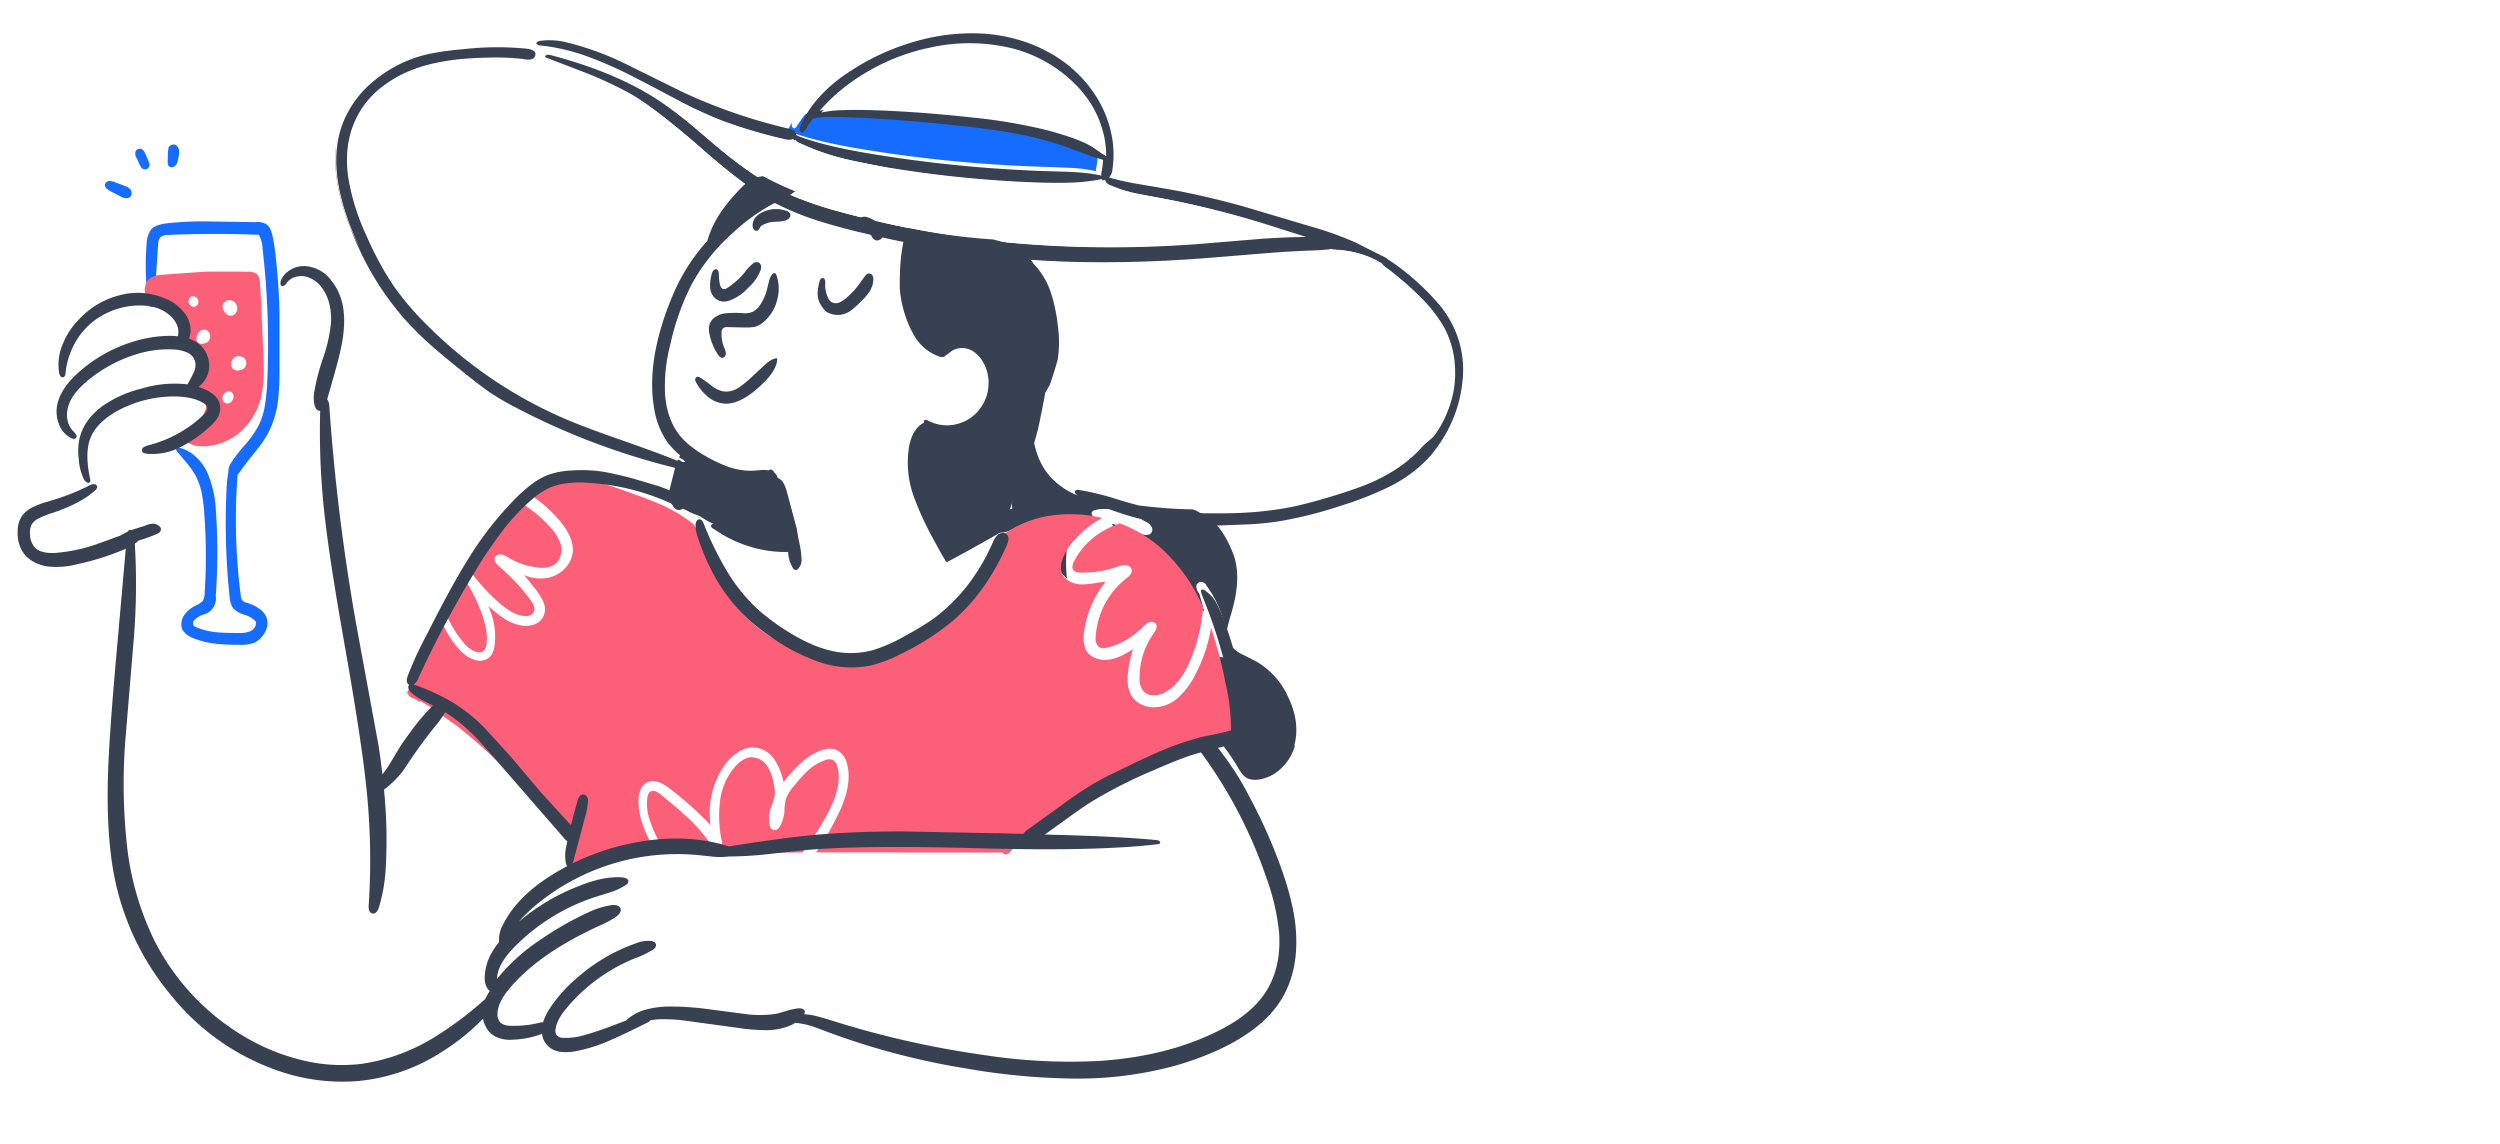 <svg xmlns="http://www.w3.org/2000/svg" xmlns:v="https://vecta.io/nano" width="284" height="130" fill="none" fill-rule="evenodd"><path fill="#fff" d="M0 0h284v130H0z"></path><g fill-rule="nonzero"><g fill="#fff"><path d="M110.757 22.03c-2.464-2.062-5.388-3.513-8.529-4.232-3.612-.811-8.146-.601-13.601.629-2.472.572-4.368 1.258-5.687 2.059-1.004.622-1.927 1.365-2.747 2.212-.587.597-1.368 1.481-2.344 2.65-1.097 1.302-2.111 2.671-3.036 4.099a15.44 15.44 0 0 0-1.998 4.613 22.26 22.26 0 0 0-.422 5.3c.027 1.449.069 2.573.134 3.374.072 1.118.24 2.227.5 3.317.614 2.466 1.684 4.404 3.208 5.815.242.218.607.534 1.096.953.358.306.658.674.883 1.086.215.422.345.882.384 1.354.027.278.031.762 0 1.41l-.211 5.624c-.038 1.271-.051 2.18-.038 2.726.025.911.141 1.818.346 2.707.442 1.754 1.261 3.393 2.401 4.804 1.397 1.778 3.125 3.273 5.09 4.404 1.958 1.142 4.105 1.93 6.34 2.326 2.229.382 4.505.408 6.743.076 2.249-.319 4.437-.969 6.493-1.925 2.546-1.192 4.467-2.635 5.763-4.328a15.49 15.49 0 0 0 1.749-2.917l1.402-3.108 1.594-3.26c.528-1.086.996-2.2 1.403-3.336a39.06 39.06 0 0 0 1.229-5.11c.564-2.936.935-5.351 1.114-7.244.311-3.196.215-6.418-.288-9.59-.489-3.16-1.495-6.218-2.978-9.056-1.472-2.854-3.51-5.384-5.994-7.435z"></path><path d="M136.508 65.509c-.878-1.074-1.93-1.994-3.112-2.72l-3.599-2.234-1.634-1.107a5.55 5.55 0 0 0-1.79-.719c-.964-.125-1.944-.053-2.879.214l-3.599.855c-1.552.402-3.078.895-4.572 1.477a19.22 19.22 0 0 0-4.163 2.293l-1.05.835-8.598 2.021a56.8 56.8 0 0 1-10.272 1.185 19.93 19.93 0 0 1-5.836-.66c-1.145-.333-2.248-.796-3.288-1.38a21.21 21.21 0 0 0-3.288-2.662 15.17 15.17 0 0 0-1.984-.991l-1.576-1.108c-1.286-.863-2.696-1.525-4.183-1.962-.585-.162-1.184-.266-1.789-.311l-.117-.078-1.906-1.147c-1.585-.826-3.011-1.124-4.28-.894-1.336.243-2.736 1.183-4.202 2.817a43.54 43.54 0 0 0-3.774 4.897l-3.307 5.246a21.51 21.51 0 0 0-1.906 3.711 9.98 9.98 0 0 0-.525 3.459c.023 1.173.26 2.332.7 3.42.205.395.337.823.389 1.263a2.94 2.94 0 0 1-.564 1.419l-2.257 3.498c-.787 1.131-1.679 2.185-2.665 3.148l-1.303 1.147c-.258-3.38-.758-6.737-1.498-10.046l-2.529-12.416a222.8 222.8 0 0 1-.525-4.178l-.545-4.178-.778-4.372c-.324-1.762-.538-3.226-.642-4.391-.264-3.165.013-6.352.817-9.425l.584-2.196a13.31 13.31 0 0 0 .408-2.234c.081-.762.022-1.532-.175-2.274a4.46 4.46 0 0 0-1.07-1.982 3.93 3.93 0 0 0-1.373-.903c-.516-.201-1.069-.291-1.623-.263-1.135-.002-2.227.429-3.054 1.205-.235-1.009-.385-2.036-.447-3.07-.117-1.296-.421-2.235-.914-2.817a3.72 3.72 0 0 0-2.237-1.263c-.896-.182-1.812-.241-2.723-.175a49.89 49.89 0 0 0-4.824.467c-1.245.181-2.069.551-2.471 1.107-.239.344-.374.749-.389 1.166-.025.427-.019.856.019 1.282a24.32 24.32 0 0 1-.311 5.518c-1.933-.104-3.855.362-5.525 1.341a7.74 7.74 0 0 0-2.159 1.904 6.94 6.94 0 0 0-1.264 2.564c-.151.69-.236 1.393-.253 2.099l-.156 2.137-.331 2.682c-.027 1.022.222 1.796.739 2.332.228.203.468.391.72.563a2.36 2.36 0 0 1 .642.602 2.9 2.9 0 0 1 .389 1.244l.778 4.489c-.548.544-1.213.957-1.945 1.204-.195.065-.973.279-2.334.641-2.062.557-3.262 1.464-3.599 2.72a2.64 2.64 0 0 0 .097 1.574c.183.502.525.932.973 1.224.465.302 1.002.476 1.556.505.571.037 1.144.024 1.712-.039 1.208-.098 2.406-.3 3.579-.602 1.167-.294 2.265-.816 3.229-1.535.195-.178.439-.293.7-.33a.6.6 0 0 1 .545.486 2.01 2.01 0 0 1 .078.894 186 186 0 0 0-1.109 28.098c.039 1.062.097 1.897.175 2.506 0 .098.023.186.039.273-.145.603-.191 1.227-.136 1.846.089 2.274.468 4.526 1.128 6.703s1.601 4.251 2.801 6.179c1.258 2.034 3.236 4.411 5.933 7.131 1.906 1.917 3.56 3.29 4.961 4.119 2.889 1.72 6.365 2.484 10.427 2.293 2.242-.087 4.456-.533 6.556-1.322 1.802-.738 3.502-1.705 5.058-2.876 1.09-.777 2.6-2.008 4.533-3.691-.05.726.11 1.452.462 2.089s.88 1.16 1.522 1.505a3.7 3.7 0 0 0 2.121.35c.721-.092 1.399-.396 1.946-.875.174.429.449.81.801 1.11s.771.513 1.222.62c.942.273 1.944.259 2.879-.039a12.82 12.82 0 0 0 2.568-1.224c.809-.497 1.647-.945 2.51-1.341a12.38 12.38 0 0 1 4.707-.894 46.65 46.65 0 0 1 4.941.33c1.646.206 3.302.323 4.961.35 1.538.018 3.066-.239 4.513-.758.491.207 1.061.46 1.712.758l2.451 1.088a26.34 26.34 0 0 0 4.494 1.341l3.093.524c2.684.399 6.711 1.073 12.08 2.021 4.708.699 8.754.907 12.139.622a35.01 35.01 0 0 0 13.131-3.77c3.852-1.982 6.148-4.326 6.887-7.034.33-1.242.396-2.539.195-3.809a22.76 22.76 0 0 0-.934-3.769 65.86 65.86 0 0 0-9.338-18.673 5 5 0 0 1-.467-.778c-.125-.266-.159-.567-.098-.855.085-.273.247-.516.467-.699 0 0 .226-.195.681-.544a5.78 5.78 0 0 0 1.79-2.351 8.46 8.46 0 0 0 .661-2.954 13.24 13.24 0 0 0-.253-2.992c-.117-.671-.344-1.649-.68-2.934a29.23 29.23 0 0 0-.934-3.07 10.63 10.63 0 0 0-1.537-2.798h0z"></path></g><path d="M77.451 51.45c-.4.568-.675 1.21-.809 1.887l-.52 2.058c-.098.312-.144.637-.135.962a2.32 2.32 0 0 0 .463 1.114 1.14 1.14 0 0 0 .366.397c.131.065.28.084.424.057.136-.016.261-.084.346-.189a6.4 6.4 0 0 0 1.022.547c.065.034.385.159.944.377a10.59 10.59 0 0 0 1.928 1.057c.454.175.917.326 1.387.453h.077l1.388.661c1.824.803 3.405 1.218 4.741 1.246.341.026.683-.046.983-.207.171-.111.311-.263.406-.441a1.17 1.17 0 0 0 .134-.579c0-.397-.065-.792-.193-1.17l-1.003-3.775c-.082-.326-.198-.642-.347-.944a1.41 1.41 0 0 0-.674-.661c-.185-.069-.381-.101-.578-.094l-.598.038c-1.111.065-2.224-.05-3.296-.34-1.072-.313-2.127-.678-3.161-1.095a4.05 4.05 0 0 1-1.08-.566l-.308-.283c-.107-.096-.232-.172-.366-.226l-.058-.038c.01-.082.003-.165-.019-.245-.019-.092-.06-.178-.12-.25s-.138-.129-.227-.165c-.099-.046-.207-.07-.318-.07s-.219.024-.318.07a1.31 1.31 0 0 0-.501.397l.019.019zm69.581 33.24c.475-1.787.219-3.674-.771-5.663-.768-1.659-2.049-3.039-3.662-3.945l-1.677-.849c-.541-.281-.989-.706-1.291-1.227v-.038a4.48 4.48 0 0 1 .077.868c-.01.189-.056.375-.135.547-.034.086-.091.162-.166.219a.52.52 0 0 1-.259.102c-.134.018-.269-.009-.385-.076l-.058.019c-.077.02-.156.022-.233.005s-.149-.051-.21-.099l.077 1.416a2.3 2.3 0 0 1-.309 1.435c-.148.21-.366.364-.616.434-.113.045-.236.063-.357.049s-.237-.056-.337-.125c-.048.555-.271 1.083-.636 1.51-.211.194-.482.314-.771.339h0l1.156 1.85c.347.528 1.035 1.441 2.063 2.737a22.06 22.06 0 0 1 1.985 2.794 6.71 6.71 0 0 0 .501.793c.167.254.391.468.655.622a2.36 2.36 0 0 0 1.407.132 4.55 4.55 0 0 0 2.544-1.34 5.52 5.52 0 0 0 1.484-2.51h-.077zm-16.364-25.029c.083.069.146.157.187.256a.65.65 0 0 1 .045.311.55.55 0 0 1-.151.354.57.57 0 0 1-.351.174c-.12.028-.246.028-.366 0-.152-.016-.302-.055-.443-.113-.158-.074-.313-.155-.463-.245l-.25-.095-1.022-.377-1.542-.434a2.08 2.08 0 0 1 .289.774c.039.304.117.602.231.887a.94.94 0 0 1 .617.094c.194.09.351.244.443.434.498-.105 1.018-.031 1.465.208.391.17.734.429 1.003.755.128.164.212.357.246.561s.015.414-.053.609c.249.106.453.293.578.529a1.79 1.79 0 0 1 .212.774c-.014.537-.125 1.067-.328 1.566a7.4 7.4 0 0 1 .868.453 1.52 1.52 0 0 1 .597.698 5.15 5.15 0 0 1 .251.85c.101.215.216.423.346.622a1.94 1.94 0 0 1 .174.774v.831c-.008.531.031 1.061.115 1.585.027.163.077.253.154.264s.174-.018.289-.132c.151-.129.34-.208.54-.227.191-.028.387.005.559.094-.036-.341-.01-.686.077-1.019a.89.89 0 0 1 .234-.446.92.92 0 0 1 .441-.253 1.11 1.11 0 0 1-.017-.547c.04-.181.126-.35.248-.491a.81.81 0 0 1 .443-.302.86.86 0 0 1 .444-.038l-.27-1.001-.25-.887-.116-.207a1.15 1.15 0 0 1-.231-.812.57.57 0 0 1 .118-.202c.053-.059.118-.105.19-.138a.57.57 0 0 1 .463 0 .51.51 0 0 1 .115.094c.078.022.146.068.193.132a.73.73 0 0 1 .039.113c.14.181.268.37.385.566a5.25 5.25 0 0 1 .385.604c.344.606.641 1.237.886 1.888.228.653.459 1.468.694 2.454-.004-.202.009-.404.038-.604.05-.302.201-.861.443-1.68.848-2.794.913-5.096.193-6.908s-1.574-3.089-2.563-3.832a14.19 14.19 0 0 0-4.299-2.02 24.06 24.06 0 0 1-6.071-3.039c.038-.529-.354-.919-1.176-1.171-1.109-.354-2.132-.925-3.007-1.68-.381-.334-.723-.707-1.022-1.114-.317-.705-.562-1.438-.732-2.19-.168-.708-.284-1.427-.347-2.152-.087-1.635-.087-3.273 0-4.908.036-.477.036-.956 0-1.434a3.51 3.51 0 0 0-.154-.793c-.104-.29-.25-.427-.443-.415s-.359.2-.385.566l-.096.68a.6.6 0 0 0-.06-.238.61.61 0 0 0-.152-.196c-.154-.113-.355-.094-.598.057-.351.346-.552.813-.559 1.302-.087 1.119-.068 2.244.058 3.36l.385 2.491a.99.99 0 0 0-.347.057 1.03 1.03 0 0 0-.559.453 2.87 2.87 0 0 0-.309 1.02c-.33 2.064-.898 4.084-1.696 6.021l-.424 1.019a8.36 8.36 0 0 0-.54 2.68 2 2 0 0 0 .039.434l-.154.057a8.41 8.41 0 0 0-1.349.661c-.528.302-.802.631-.829.982a.84.84 0 0 0 .074.421c.06.132.154.247.273.334.244.195.553.296.868.283a3.56 3.56 0 0 0 1.657-.699c.408.691.907 1.325 1.485 1.888l4.182 4.021c0-.08 0-.163-.019-.246a14.37 14.37 0 0 1 0-3.02c.093-.984.459-1.924 1.06-2.718.372-.528.939-.894 1.581-1.02a3.5 3.5 0 0 1 .463-.018.55.55 0 0 1-.115-.057.42.42 0 0 1-.138-.186.41.41 0 0 1-.017-.229c.066-.162.25-.271.559-.321a3.64 3.64 0 0 1 .964-.076c.09-.005.18-.005.27 0l1.079.038a4.6 4.6 0 0 1 1.099.34l1.06.453c.186.069.367.151.54.246a1.23 1.23 0 0 1 .193.17 2.71 2.71 0 0 1 .385.207c.202.082.381.212.52.377h-.019zm-11.699-12.722l.019.132a1.33 1.33 0 0 1-.115-.246c-.059-.178-.059-.37 0-.547-.004.211.035.434.077.661h.019z" fill="#374151"></path><path d="M118.06 47.991l-.026-.151-.155-.752a.85.85 0 0 0 0 .623 1.46 1.46 0 0 0 .181.28h0zM96.884 25.876l-2.221-.557 2.416.806.584.211-.155-.249 1.208.211-1.831-.423h0zm23.049-9.864a40.5 40.5 0 0 0-6.235-1.497l-6.352-.806c-5.484-.576-10.115-.876-13.892-.902a7.9 7.9 0 0 0-2.006.192 24.04 24.04 0 0 0-.935 1.343c-.09.142-.183.219-.273.23s-.234-.05-.273-.23a.82.82 0 0 1 .039-.499l-.487.883c.008.044.008.09 0 .134a.84.84 0 0 1 .175.077c1.754.691 4.241 1.318 7.463 1.881a156 156 0 0 0 21.978 2.149l2.786.115a17.56 17.56 0 0 1 2.592.365c-.028-.167-.014-.338.039-.499a9.99 9.99 0 0 0 .156-1.286 30.53 30.53 0 0 1-2.338-.768l-2.435-.883z" fill="#166cff"></path><path d="M59.611 6.745c.657.089 1.05-.031 1.178-.385a.62.62 0 0 0 0-.423c-.061-.136-.162-.25-.29-.327-.254-.149-.538-.241-.83-.269a33.29 33.29 0 0 0-7.203.058 31.06 31.06 0 0 0-4.056.577c-2.159.513-4.172 1.506-5.89 2.906-1.724 1.362-3.035 3.174-3.785 5.235-1.148 3.282-.762 7.292 1.159 12.029a25.66 25.66 0 0 0 .85 2.002c1.349 2.982 3.139 5.746 5.311 8.199a38.01 38.01 0 0 0 3.379 3.291c.696.603 1.912 1.604 3.65 3.003 1.169.924 2.045 1.584 2.627 1.982.978.639 1.99 1.224 3.032 1.752 5.644 2.946 11.622 5.207 17.805 6.736.49.128.772.046.811-.25.012-.055.01-.113-.007-.167s-.048-.103-.09-.142c-.108-.107-.24-.186-.386-.23-1.3-.539-3.36-1.302-6.179-2.291-2.732-.952-4.792-1.721-6.18-2.309a50.06 50.06 0 0 1-15.951-10.74c-1.407-1.372-2.686-2.866-3.824-4.465-1.204-1.8-2.238-3.708-3.09-5.698-1.014-2.136-1.723-4.404-2.105-6.736-.348-2.605 0-4.902 1.043-6.89.651-1.247 1.559-2.342 2.665-3.214A13.53 13.53 0 0 1 46.923 7.9c2.173-.837 4.941-1.286 8.304-1.347 1.463-.061 2.929-.003 4.384.173v.019zm103.801 27.774c-.692-.821-1.441-1.593-2.24-2.31-1.019-.956-2.117-1.826-3.283-2.599l-.328-.212c-.023-.034-.042-.058-.058-.077a3.56 3.56 0 0 1-.289-.154l-.367-.173-2.858-1.443a36.21 36.21 0 0 0-4.577-1.674l-8.285-2.464c-3.09-.847-5.896-1.488-8.42-1.925l-3.476-.597a29.24 29.24 0 0 1-3.264-.731.17.17 0 0 0 .058-.038c.211-.249.333-.56.348-.885a11.2 11.2 0 0 0-.135-4.08l-.058-.269a12.71 12.71 0 0 0-1.429-3.561c-1.415-2.385-3.486-4.315-5.968-5.562a13.79 13.79 0 0 0-2.201-.962c-1.956-.68-4.012-1.025-6.083-1.02a23.02 23.02 0 0 0-6.18.828c-2.485.67-4.858 1.694-7.049 3.041-.618.385-1.197.77-1.738 1.155-2.197 1.645-3.735 3.486-4.616 5.524-.064.159-.077.334-.038.5.038.181.127.258.27.231s.182-.089.27-.231a24.12 24.12 0 0 1 .927-1.347 7.74 7.74 0 0 1 1.989-.192c3.747.026 8.336.327 13.769.905 2.575.257 4.674.526 6.296.808 2.097.335 4.164.837 6.18 1.501l2.414.885a33.92 33.92 0 0 0 2.318.77 10.13 10.13 0 0 1-.155 1.29 1.06 1.06 0 0 0-.038.5 17.2 17.2 0 0 0-2.569-.366c-.451-.038-1.371-.077-2.762-.115a152.94 152.94 0 0 1-21.783-2.156c-3.193-.567-5.658-1.196-7.397-1.886-.054-.032-.113-.058-.174-.077.008-.045.008-.09 0-.135.004-.013.004-.026 0-.038-.066-.269-.336-.454-.811-.558-4.171-.967-8.229-2.367-12.108-4.177l-6.354-3.137c-2.106-1.051-4.321-1.87-6.605-2.444-1.055-.293-2.16-.366-3.244-.212a.7.7 0 0 0-.27.116c-.04.032-.073.071-.097.115a.21.21 0 0 0 0 .116c.027.077.128.127.309.154a22.32 22.32 0 0 1 5.446 1.251 44.57 44.57 0 0 1 5.156 2.271c1.12.567 2.781 1.44 4.983 2.618a49.7 49.7 0 0 0 5.079 2.367c2.314.858 4.682 1.565 7.088 2.117a2 2 0 0 0 .908.077.78.78 0 0 0 .193-.096c.005.02.011.039.02.058a.81.81 0 0 0 .386.289 26.85 26.85 0 0 0 5.021 1.828c1.416.372 3.154.731 5.214 1.078 5.774.963 11.606 1.542 17.458 1.732 1.467.038 2.645.038 3.534 0 1.155-.037 2.305-.172 3.437-.404.011.075.037.147.077.212a.95.95 0 0 0 .386.346c1.029.458 2.104.806 3.206 1.039.348.077 1.467.289 3.36.635 3.891.759 7.734 1.742 11.51 2.945l4.21 1.347c-1.516 0-3.21.071-5.079.212l-7.126.596c-14.342 1.078-27.822-.141-40.439-3.657a41.04 41.04 0 0 1-6.431-2.29c-2.279-1.116-4.853-2.893-7.725-5.331l-2.954-2.521c-1.133-.937-2.163-1.719-3.09-2.348-3.309-2.284-7.519-4.1-12.63-5.447a.86.86 0 0 0-.425-.038.41.41 0 0 0-.174.135c-.015.03-.024.063-.024.096s.009.067.024.096c0 .089.104.162.27.212l4.557 1.751c1.687.671 3.331 1.442 4.925 2.31 1.893 1.091 4.525 3.118 7.898 6.082 3.167 2.802 5.723 4.759 7.667 5.87a2.9 2.9 0 0 0 .251.154 31.57 31.57 0 0 0 5.021 2.175c.909.3 1.946.608 3.109.924.692.181 1.426.385 2.202.558l1.815.423c2.024.465 4 .869 5.929 1.213 3.054.562 6.009.979 8.865 1.251 7.068.693 14.998.674 23.792-.058l5.156-.423c2.022-.165 3.747-.273 5.176-.327 1.187-.039 2.011-.09 2.472-.154.105-.011.208-.031.309-.058h.019c.096.066.211.1.328.096a9.75 9.75 0 0 1 4.983 1.482 1.48 1.48 0 0 0 .367.385c1.403 1.043 2.726 2.188 3.959 3.426a16.74 16.74 0 0 1 2.704 3.464c.723 1.357 1.145 2.854 1.236 4.389.118 1.536-.072 3.08-.56 4.542a12.58 12.58 0 0 1-1.835 3.58c-.104.15-.212.296-.328.443-.957 1.208-2.096 2.26-3.379 3.118-1.183.778-2.446 1.43-3.766 1.944-1.017.396-2.356.844-4.017 1.347-1.725.513-3.154.885-4.287 1.116-1.969.38-3.964.605-5.968.674-1.584.067-3.598.06-6.044-.019-1.202-.019-2.401-.109-3.592-.27-.515-.085-1.191-.238-2.028-.461-.683-.177-1.468-.402-2.356-.674-1.438-.476-2.91-.843-4.403-1.097-.244-.027-.386.019-.464.135-.019.05-.022.105-.007.156s.044.098.085.132a.54.54 0 0 0 .29.192l.058.019c2.096.852 3.673 1.455 4.731 1.809 1.615.557 3.276.969 4.963 1.232 2.153.257 4.323.347 6.489.269l3.554-.135a32.34 32.34 0 0 0 3.553-.385c2.286-.404 4.539-.977 6.74-1.713 1.888-.575 3.729-1.296 5.504-2.156 1.745-.853 3.317-2.021 4.635-3.445a16.94 16.94 0 0 0 1.719-2.425 15.1 15.1 0 0 0 1.989-6.12c.248-2.135-.114-4.297-1.043-6.236-.451-.915-1.008-1.774-1.661-2.56h-.019zm-40.497-23.944a11.45 11.45 0 0 1 2.066 4.196c.25.916.379 1.861.386 2.81l-1.081-.77c-1.105-.793-3.113-1.563-6.025-2.31-2.639-.625-5.316-1.076-8.014-1.347-3.721-.411-7.191-.68-10.409-.808-1.728-.064-3.151-.077-4.268-.038a13.68 13.68 0 0 0-2.452.269 20.79 20.79 0 0 1 4.538-3.888c2.477-1.605 5.235-2.729 8.131-3.31a20.49 20.49 0 0 1 9.366.154c1.523.408 2.976 1.044 4.307 1.886a13.23 13.23 0 0 1 3.437 3.176l.02-.019z" fill="#374151"></path><path d="M126.012 20.984a.95.95 0 0 1-.387-.344c-.04-.064-.067-.136-.078-.21a20.59 20.59 0 0 1-3.448.402h-3.545a133.87 133.87 0 0 1-17.51-1.721l-5.23-1.071c-1.736-.438-3.423-1.047-5.036-1.817a.81.81 0 0 1-.387-.287c-.009-.018-.015-.038-.02-.057-.06.041-.125.073-.194.096-.306.044-.617.018-.91-.076a57.81 57.81 0 0 1-7.109-2.104c-1.742-.689-3.442-1.474-5.094-2.352l-4.998-2.601a44.92 44.92 0 0 0-5.172-2.257c-1.761-.639-3.596-1.057-5.462-1.243-.182-.027-.283-.076-.31-.153-.011-.038-.011-.077 0-.115-2.966-.497-5.995-.517-8.968-.057h-.02c-5.749 1.211-9.41 2.665-10.982 4.361a11.38 11.38 0 0 0-2.286 3.825 14.26 14.26 0 0 0-.775 4.437c-.052 2.729.594 5.648 1.937 8.76.258.609.536 1.209.833 1.798-.297-.645-.581-1.308-.852-1.99-1.927-4.705-2.314-8.689-1.162-11.953.753-2.048 2.067-3.849 3.796-5.202 1.723-1.391 3.743-2.379 5.908-2.888 1.341-.28 2.701-.471 4.068-.574a33.7 33.7 0 0 1 7.225-.057c.294.029.578.12.833.268a.73.73 0 0 1 .291.325.61.61 0 0 1 0 .421c-.128.333-.524.451-1.182.383a27.46 27.46 0 0 0-4.397-.172c-3.358.066-6.134.513-8.329 1.339-1.329.494-2.571 1.191-3.68 2.066-1.109.867-2.02 1.955-2.673 3.194-1.033 1.979-1.382 4.261-1.046 6.847.383 2.318 1.094 4.571 2.111 6.694.854 1.978 1.892 3.872 3.099 5.661a32.54 32.54 0 0 0 3.835 4.437 50.23 50.23 0 0 0 15.999 10.673c1.395.583 3.461 1.349 6.199 2.295 2.828.982 4.894 1.741 6.198 2.276.146.045.279.123.387.23.449.059.411-.069-.116-.382-.775-.475-1.142-.838-1.104-1.09a.73.73 0 0 0-.03-.341.74.74 0 0 0-.183-.29 1.22 1.22 0 0 0-.368-.249c-.481-1.491-.793-3.031-.93-4.59a14.99 14.99 0 0 1 .252-3.385c.167-.891.445-1.997.833-3.309a34.81 34.81 0 0 1 1.588-4.571 16.1 16.1 0 0 1 2.479-4.112c.167-.18.415-.452.736-.823a7.41 7.41 0 0 0 .678-.86c.373-.581.716-1.181 1.026-1.798.904-1.425 2.376-2.643 4.417-3.653l.619-.325c-1.947-1.107-4.51-3.051-7.689-5.833-3.396-2.958-6.05-4.979-7.961-6.063-1.599-.862-3.248-1.628-4.939-2.295-1.304-.525-2.828-1.105-4.572-1.74-.167-.05-.259-.122-.271-.21-.016-.029-.024-.062-.024-.096s.009-.066.024-.096c.045-.06.105-.106.175-.134a.87.87 0 0 1 .426.038c5.124 1.339 9.347 3.143 12.668 5.413.917.622 1.95 1.4 3.099 2.333.671.548 1.659 1.383 2.963 2.505 2.896 2.423 5.478 4.189 7.748 5.298 2.095.937 4.265 1.698 6.489 2.276 12.655 3.491 26.194 4.702 40.618 3.634l7.147-.593c1.87-.13 3.568-.2 5.094-.21l-4.222-1.339c-3.788-1.196-7.642-2.173-11.544-2.926l-3.37-.631c-1.106-.232-2.184-.578-3.215-1.033h-.02zm-14.43 9.027l-.736.038a4.97 4.97 0 0 0-.717.077c-.235.032-.453.139-.619.306a.85.85 0 0 0-.192.359c-.034.133-.034.273-.002.406.022.131.076.256.157.362a.84.84 0 0 0 .308.25c.294.095.607.115.91.057 1.162-.115 1.943-.172 2.344-.172h1.007l1.278 2.066a14.74 14.74 0 0 1 1.608 5.164c.212 1.828.289 3.669.232 5.508l-.02 2.544c.004.851.069 1.701.194 2.544.284 1.941.943 3.483 1.976 4.629a8.37 8.37 0 0 0 2.712 1.97 3.05 3.05 0 0 0 .523.172l-.058-.019a.55.55 0 0 1-.291-.192.26.26 0 0 1-.085-.131c-.014-.051-.011-.106.007-.156.066-.115.221-.16.465-.133a30.48 30.48 0 0 1 4.417 1.09 50.8 50.8 0 0 0 2.363.669c2.045.255 3.956.402 5.733.44 2.404.061 4.103.074 5.095.038s2.053-.118 3.176-.248c5.461-.586 10.728-2.335 15.437-5.126 1.466-.826 2.83-1.813 4.068-2.945.802-1.081 1.424-2.282 1.84-3.557.49-1.452.681-2.987.562-4.514a10.52 10.52 0 0 0-1.24-4.36 16.62 16.62 0 0 0-2.712-3.443c-1.237-1.23-2.564-2.368-3.97-3.405a1.49 1.49 0 0 1-.368-.382c-1.499-.93-3.227-1.439-4.997-1.473a.55.55 0 0 1-.329-.095h-.02a2.04 2.04 0 0 1-.31.057c-.465.066-1.292.117-2.48.153-1.433.049-3.163.157-5.191.325l-5.172.421c-8.82.727-16.774.746-23.863.057-2.865-.27-5.828-.685-8.891-1.243 1.364.375 2.746.821 4.145 1.339a35.16 35.16 0 0 0 1.705.593v-.038zm13.714-15.052a11.33 11.33 0 0 0-2.073-4.169c-.963-1.242-2.144-2.305-3.486-3.137a15.73 15.73 0 0 0-4.319-1.874 20.74 20.74 0 0 0-9.394-.153 23.63 23.63 0 0 0-8.155 3.29c-1.698 1.065-3.231 2.366-4.551 3.863.81-.162 1.634-.252 2.46-.268 1.124-.038 2.551-.025 4.281.038 3.226.128 6.705.395 10.44.803 2.707.27 5.392.717 8.038 1.339 2.921.742 4.935 1.507 6.043 2.295l1.084.765a10.81 10.81 0 0 0-.368-2.831v.038z" fill="#fff"></path><path d="M18.168 26.982a1.37 1.37 0 0 1 .917-.288 120.68 120.68 0 0 1 10.318-.019c.254.473.397.998.42 1.535a94.61 94.61 0 0 1 .535 15.211c-.041.887-.13 1.771-.268 2.647-.133.866-.411 1.702-.822 2.475a11.89 11.89 0 0 1-1.471 2.034 15.14 15.14 0 0 0-1.548 2.014 1.77 1.77 0 0 0-.306.92c-.006.058-.006.115 0 .173-.023.084-.042.177-.057.268a15.09 15.09 0 0 0-.153 1.688c-.192 4.037-.077 8.084.344 12.104a2.9 2.9 0 0 0 .382 1.323c.355.37.805.635 1.299.767a2.8 2.8 0 0 1 1.299.768.88.88 0 0 1-.096.633c-.119.197-.292.357-.497.461-.42.163-.869.236-1.318.211-1.108 0-1.936-.025-2.484-.077-.815-.066-1.614-.26-2.369-.575a.63.63 0 0 1-.325-.23.51.51 0 0 1 .115-.576c.279-.293.627-.511 1.013-.633a1.86 1.86 0 0 0 1.12-.776c.262-.392.367-.868.294-1.334a69.44 69.44 0 0 0 0-9.936 12.32 12.32 0 0 0-.994-4.163c-.312-.653-.747-1.239-1.28-1.726-.522-.491-1.16-.84-1.853-1.017-.044-.015-.09-.021-.136-.017s-.091.015-.132.037c-.164.088-.141.257.076.499s.581.698 1.051 1.247c.348.414.661.857.936 1.323.384.72.648 1.497.783 2.302a20.76 20.76 0 0 1 .268 2.455c.203 2.886.209 5.783.019 8.67.003.315-.076.627-.229.902-.216.197-.461.359-.726.48a3.51 3.51 0 0 0-1.395 1.151 1.84 1.84 0 0 0-.287.844 1.37 1.37 0 0 0 .172.882c.292.388.691.681 1.146.844.837.341 1.719.56 2.618.652a25.68 25.68 0 0 0 2.732.115c.559.029 1.118-.056 1.643-.249a2.65 2.65 0 0 0 1.146-1.132c.15-.237.25-.502.293-.78a2.03 2.03 0 0 0-.044-.831c-.16-.471-.477-.87-.898-1.132a4.36 4.36 0 0 0-1.337-.633c-.199-.039-.384-.132-.535-.268a.88.88 0 0 1-.191-.537 66.88 66.88 0 0 1-.363-13.773 2.16 2.16 0 0 0 .325-.403c.267-.409.796-1.1 1.586-2.072a15.52 15.52 0 0 0 1.509-2.148c.661-1.264 1.07-2.645 1.204-4.067a34.59 34.59 0 0 0 .134-3.549v-6.196c-.066-2.301-.206-4.367-.42-6.196a21.34 21.34 0 0 0-.382-2.532c-.153-.652-.382-1.074-.669-1.266-.388-.223-.838-.311-1.28-.25l-5.044-.077c-1.678-.039-3.357.031-5.025.212-.852.103-1.441.333-1.758.69-.327.481-.507 1.048-.516 1.631a30.95 30.95 0 0 0 .191 6.714c.027.268.115.414.268.441.061.019.127.014.184-.014s.101-.079.122-.14a.99.99 0 0 0 .115-.422l.42-6.464a1.4 1.4 0 0 1 .229-.806l-.019-.019zm-3.229-4.911a.66.66 0 0 0-.096-.518 1.46 1.46 0 0 0-.439-.345l-1.376-.518c-.178-.069-.364-.114-.554-.134-.1-.007-.199.014-.287.062a.53.53 0 0 0-.21.207.47.47 0 0 0 .115.575 2 2 0 0 0 .497.345l1.108.575c.135.086.286.144.443.17a1.19 1.19 0 0 0 .474-.016.54.54 0 0 0 .325-.384v-.019zm2.025-3.51c-.083-.257-.185-.507-.306-.748-.075-.198-.164-.39-.267-.575-.11-.187-.288-.324-.497-.384 0 .05-.027.077-.115.077a.36.36 0 0 0-.382.326c-.048.178-.035.368.038.537l.248.48c.082.242.191.473.325.691.063.111.162.196.28.242s.249.048.369.008a.46.46 0 0 0 .268-.269.57.57 0 0 0 .057-.384h-.019zm2.427-2.052c-.062.024-.116.063-.16.113s-.074.11-.089.175l-.057.403-.038 1.17a.84.84 0 0 0 .076.422.43.43 0 0 0 .248.192.49.49 0 0 0 .306-.019c.1-.039.191-.098.266-.174s.135-.167.173-.267a4.16 4.16 0 0 0 .153-.614c.071-.295.091-.6.057-.902-.103-.384-.306-.595-.611-.595-.112.017-.221.05-.325.096h0z" fill="#166cff"></path><path d="M16.446 32.676c-.025.217-.002.437.067.644a1.46 1.46 0 0 0 .333.55 2.5 2.5 0 0 0 .91.504l1.019.317a2.93 2.93 0 0 1 1.237.914 2.24 2.24 0 0 1 .509 1.399 6.15 6.15 0 0 1-.036.858 1.11 1.11 0 0 0 .2.765 1.57 1.57 0 0 0 .837.411l.328.093.091.168c.091.185.201.361.328.522l.382.485.091.131a3.5 3.5 0 0 1-.036.373 8.07 8.07 0 0 1-.473 1.865 4.56 4.56 0 0 0-.291 1.007 1.12 1.12 0 0 0-.009.478c.032.158.097.307.191.436a1.66 1.66 0 0 0 .473.336c.178.081.344.187.491.317a1.24 1.24 0 0 1 .309.605c.045.228.026.465-.055.681a3.21 3.21 0 0 1-.728 1.175 2.59 2.59 0 0 1-.728.671l-.4.149c-.133.036-.256.1-.364.187a.74.74 0 0 0-.218.28l-.055.019a.35.35 0 0 0-.13.059.37.37 0 0 0-.097.106.38.38 0 0 0-.046.282.8.8 0 0 0 .182.317c.182.202.391.377.619.523a2.48 2.48 0 0 0 1.146.373c.823.074 1.652-.021 2.438-.28a6.77 6.77 0 0 0 2.184-1.194 7.64 7.64 0 0 0 2.548-4.234 15.28 15.28 0 0 0 .273-3.226l-.291-7.274-.146-2.275a1.64 1.64 0 0 0-.291-1.007 1.5 1.5 0 0 0-1.092-.317c-2.21-.025-3.866-.025-4.968 0l-4.931.355a2.81 2.81 0 0 0-1.183.373 1.36 1.36 0 0 0-.417.47 1.39 1.39 0 0 0-.165.612h-.036zm4.968 1.585c-.005-.083.008-.165.036-.241a.59.59 0 0 1 .128-.206c.055-.06.124-.105.2-.131a.47.47 0 0 1 .237-.018.59.59 0 0 1 .346.168.63.63 0 0 1 .164.373c.012.068.01.138-.006.205s-.045.131-.085.186c-.054.105-.145.186-.255.224a.49.49 0 0 1-.328 0l-.255-.149a.89.89 0 0 1-.182-.41h0zm4.495-.15a.79.79 0 0 1 .509.056c.165.079.303.206.397.365a.96.96 0 0 1 .131.53.85.85 0 0 1-.097.392.82.82 0 0 1-.267.298.71.71 0 0 1-.452.103.72.72 0 0 1-.421-.197 1.36 1.36 0 0 1-.437-.821.88.88 0 0 1 .182-.466.8.8 0 0 1 .455-.262h0zm1.656 6.435a.91.91 0 0 1 .346.391.85.85 0 0 1 .055.467c-.019.109-.061.213-.124.303a.73.73 0 0 1-.24.219.98.98 0 0 1-.364.131c-.212.056-.437.036-.637-.056-.147-.077-.258-.212-.309-.373a.81.81 0 0 1 0-.541.95.95 0 0 1 .291-.429c.138-.109.301-.179.473-.206a.89.89 0 0 1 .491.112l.018-.018zm-4.022-2.966a.7.7 0 0 1 .27.323.73.73 0 0 1 .04.424.91.91 0 0 1-.182.447c-.101.102-.227.172-.364.206a.97.97 0 0 1-.491.074.52.52 0 0 1-.333-.149c-.09-.089-.146-.208-.158-.336a1.03 1.03 0 0 1 .028-.376.92.92 0 0 1 .172-.333.97.97 0 0 1 .2-.261c.104-.07.222-.115.346-.131.084-.019.171-.02.255-.004a.62.62 0 0 1 .236.098l-.018.018zm2.22 6.938a.54.54 0 0 1 .273-.074c.055 0 .109.012.159.034a.39.39 0 0 1 .132.096c.091.077.155.182.182.299s.02.238-.008.355-.082.225-.156.317a.68.68 0 0 1-.273.242.56.56 0 0 1-.264.048.57.57 0 0 1-.256-.081.58.58 0 0 1-.193-.191.6.6 0 0 1-.087-.26v-.187a.83.83 0 0 1 .161-.369c.083-.107.19-.192.312-.246l.018.018zm59.704 41.497c-.655 0-1.297.346-1.926 1.038a7.25 7.25 0 0 0-1.752 4.014 13.88 13.88 0 0 0 .192 4.418c.115.549.038.891-.231 1.018s-.655-.046-1.001-.596a18.63 18.63 0 0 0-2.618-3.015c-.626-.602-1.64-1.473-3.042-2.612-.539-.45-.962-.55-1.271-.308-.152.165-.246.373-.269.596-.111.778-.052 1.57.173 2.324a16.39 16.39 0 0 0 .885 2.209l.867 1.709h4.139l8.433.038h3.119a29.92 29.92 0 0 0 3.119-4.975c.924-1.892 1.207-3.487.847-4.782a1.15 1.15 0 0 0-.481-.73 1.03 1.03 0 0 0-.924 0 5.58 5.58 0 0 0-1.964 1.191 15.92 15.92 0 0 0-1.579 1.748 4.96 4.96 0 0 0-.905 1.44 7.52 7.52 0 0 0-.173 1.517c-.056.507-.199 1.001-.424 1.459-.219.434-.474.627-.77.576s-.493-.334-.52-.845c-.068-.59-.002-1.187.192-1.747a12.96 12.96 0 0 0 .424-1.268 4.24 4.24 0 0 0-.116-1.402 5.28 5.28 0 0 0-.693-1.94 2.14 2.14 0 0 0-.724-.743c-.299-.184-.639-.292-.99-.314l-.019-.019zM63.711 62.947a2.37 2.37 0 0 0-.039-1.19 5.41 5.41 0 0 0-1.27-1.979c-.956-1.063-2.074-1.971-3.311-2.689a24.82 24.82 0 0 0-2.368 3.15l-3.081 4.955a21.98 21.98 0 0 0 3.196 3.4c1.028.884 1.926 1.345 2.734 1.383a1.04 1.04 0 0 0 .582-.059c.184-.075.343-.201.457-.364.203-.356.087-.823-.347-1.402a23.25 23.25 0 0 0-3.523-3.784c-.462-.384-.636-.722-.52-1.018a.51.51 0 0 1 .119-.188.5.5 0 0 1 .188-.119.73.73 0 0 1 .443-.058c.294.083.574.212.828.384a7.94 7.94 0 0 0 3.081 1.076c1.027.153 1.797 0 2.311-.461a1.86 1.86 0 0 0 .52-1.038h0zm-12.437 6.3l-.462.826c.489 1.054 1.11 2.041 1.848 2.938.374.487.883.855 1.464 1.056.115.041.237.058.36.052a.92.92 0 0 0 .353-.09c.127-.099.23-.223.303-.366a1.1 1.1 0 0 0 .12-.46c.144-.894-.017-2.014-.481-3.361-.452-1.276-1.039-2.499-1.752-3.65l-1.733 3.054h-.019zm58.97-1.191c-1.219 1.46-3.106 2.881-5.66 4.264-1.49.864-3.08 1.542-4.736 2.016a14.45 14.45 0 0 1-5.622.403 15.64 15.64 0 0 1-5.391-1.671c-1.677-.873-3.193-2.022-4.486-3.4a18.6 18.6 0 0 1-3.196-4.667c-.549-1.167-1.005-2.374-1.367-3.611l-.385-.73a.69.69 0 0 0-.135-.076.26.26 0 0 0 .019-.135l-.423-.826-.135-.115a17.05 17.05 0 0 0-3.966-2.324c-.847-.371-2.304-.916-4.37-1.633a31.62 31.62 0 0 0-3.639-1.056c-1.213-.259-2.468-.252-3.678.019a7.82 7.82 0 0 0-2.984 1.595l.289.192a15.05 15.05 0 0 1 3.35 3.035c.913 1.125 1.36 2.178 1.348 3.15a2.96 2.96 0 0 1-.578 1.69c-.357.499-.834.901-1.386 1.172a3.96 3.96 0 0 1-1.771.365 4.48 4.48 0 0 1-1.791-.384l1.117 1.402c.408.477.752 1.007 1.021 1.574a1.95 1.95 0 0 1 .217.915c-.003.318-.085.631-.237.91a1.76 1.76 0 0 1-1.001.806 2.78 2.78 0 0 1-1.347.135 5.16 5.16 0 0 1-2.079-.826 17.94 17.94 0 0 1-1.791-1.402 8.02 8.02 0 0 1 .771 4.129c-.05.872-.309 1.471-.771 1.806a1.64 1.64 0 0 1-.639.257 1.65 1.65 0 0 1-.689-.027 3.29 3.29 0 0 1-1.329-.653c-.885-.714-1.707-1.841-2.464-3.38L46.287 78.6l-.077.135.192.153a.5.5 0 0 0 .115.211 1.15 1.15 0 0 0 .558.269l.558.346a.22.22 0 0 0 .057-.096 12.6 12.6 0 0 1 1.156.691l2.965 2.094c1.348 1.037 2.939 2.414 4.775 4.129l4.466 4.322c1.164 1.099 2.233 2.294 3.196 3.572l.732 1.402-.135 1.536c-.05.565.05.922.308 1.076s.605.069 1.117-.211l.231-.135c.091.014.185.001.27-.038a.44.44 0 0 0 .269-.212 12.12 12.12 0 0 1 2.58-.71 27.94 27.94 0 0 1 3.562-.307l1.29-.039-.366-.691a16.8 16.8 0 0 1-1.117-2.478 8.01 8.01 0 0 1-.462-2.67 3.37 3.37 0 0 1 .25-1.249c.155-.383.451-.692.828-.864.604-.257 1.374-.05 2.31.615a42.08 42.08 0 0 1 4.813 4.283 9.37 9.37 0 0 1 .135-3.534 9.1 9.1 0 0 1 1.425-3.227c.419-.612.955-1.134 1.579-1.536a2.94 2.94 0 0 1 2.041-.499 3.02 3.02 0 0 1 2.137 1.459 7.1 7.1 0 0 1 .962 2.459 18.36 18.36 0 0 1 1.81-2.016 7.17 7.17 0 0 1 2.195-1.499c.874-.357 1.59-.384 2.156-.076.273.169.508.393.69.658a2.32 2.32 0 0 1 .368.879c.437 1.575.077 3.528-1.078 5.858a34.49 34.49 0 0 1-2.445 4.168l20.89.019a2.18 2.18 0 0 0 .288-.019.39.39 0 0 0 .093.13c.04.036.087.064.138.081.242.088.527-.084.847-.519a.91.91 0 0 0 .27-.384h0c6.381-5.323 14.358-9.228 23.931-11.736.528-.142.816-.346.867-.615a.54.54 0 0 0-.017-.32.55.55 0 0 0-.195-.255.32.32 0 0 0 .019-.097 22.69 22.69 0 0 0-.597-5.416 52.68 52.68 0 0 0-1.656-6.377 17.72 17.72 0 0 1-1.752 5.225c-.457.961-1.083 1.833-1.848 2.574a4.2 4.2 0 0 1-2.85 1.229 3.12 3.12 0 0 1-1.54-.365 2.54 2.54 0 0 1-1.117-1.056 4.21 4.21 0 0 1-.346-2.362 10.88 10.88 0 0 1 .596-2.824c-.588.356-1.03.606-1.328.749a5.29 5.29 0 0 1-1.406.442c-.505.08-1.023.027-1.502-.153-.474-.16-.871-.488-1.116-.922a3.33 3.33 0 0 1-.231-1.997c.272-2.108 1.117-4.101 2.445-5.762-.258 0-.705.069-1.348.173-.451.078-.909.117-1.367.115a3.03 3.03 0 0 1-1.328-.326 1.79 1.79 0 0 1-.905-.941c-.154-.497-.141-1.03.038-1.517a6.49 6.49 0 0 1 1.54-2.42 11.36 11.36 0 0 1 3.003-2.343 15.51 15.51 0 0 0-5.179-.346 12.26 12.26 0 0 0-5.911 2.132l-1.136 2.747a6.92 6.92 0 0 1-.962 2.055 25.85 25.85 0 0 1-1.81 2.631h.019zm26.434.96a19.31 19.31 0 0 0-4.774-6.741 15.21 15.21 0 0 0-4.679-2.824 10.07 10.07 0 0 0-1.732.768 8.56 8.56 0 0 0-3.466 3.515c-.231.45-.262.788-.096 1.018s.385.288.828.288a11.5 11.5 0 0 0 4.101-.634 2.63 2.63 0 0 1 .982-.211c.174.009.341.07.482.173a.57.57 0 0 1 .17.174.56.56 0 0 1 .08.23c.027.296-.185.607-.636.941-1.016.8-1.851 1.805-2.449 2.951a9.09 9.09 0 0 0-1.016 3.694 1.29 1.29 0 0 0 .027.583c.054.19.15.365.281.511.258.204.655.231 1.194.077 1.432-.409 2.733-1.183 3.773-2.247a4.15 4.15 0 0 1 .731-.576c.146-.064.309-.077.462-.038a.56.56 0 0 1 .22.083.55.55 0 0 1 .165.167c.143.231.05.576-.269 1.037a8.56 8.56 0 0 0-1.598 5.013 2.25 2.25 0 0 0 .424 1.537 1.5 1.5 0 0 0 .543.373 1.51 1.51 0 0 0 .651.107c.477 0 .944-.133 1.348-.384 1.155-.666 2.092-1.876 2.81-3.63a19.27 19.27 0 0 0 1.194-4.052 30.28 30.28 0 0 1 .231-1.537c-.015-.123.003-.246.019-.365h0z" fill="#fc6078"></path><g fill="#374151"><path d="M75.306 56.784l2.706 1.182c-.24-.137-.325-.309-.251-.515a.72.72 0 0 0 .045-.365c-.017-.123-.066-.24-.142-.34-.163-.221-.374-.404-.618-.533a13.33 13.33 0 0 0-2.3-1.01l-2.435-.724c-1.258-.365-2.536-.663-3.826-.896a16.41 16.41 0 0 0-3.595-.134c-.911.036-1.81.21-2.667.515-1.015.392-2.143 1.186-3.382 2.383-2.248 2.238-4.209 4.742-5.836 7.454-1.188 1.906-2.709 4.696-4.561 8.368-.8 1.479-1.504 3.007-2.106 4.575-.193.484-.166.82.077 1.01a.28.28 0 0 0 .077.038c-.05.049-.085.11-.102.178s-.015.138.005.204c.046.174.139.333.271.458.369.348.785.643 1.237.877l1.372.686c.904.455 1.765.991 2.57 1.601a20.58 20.58 0 0 1 2.686 2.478l2.416 2.745 7.112 8.177c.117.138.246.266.387.381l-.174.839a4.95 4.95 0 0 0 0 1.563 1.43 1.43 0 0 0 .116.362c.031.063.081.114.144.145s.135.041.204.027c.143-.027.251-.172.329-.438l1.43-5.356c.151-.53.248-1.072.29-1.62a.83.83 0 0 0-.01-.362.84.84 0 0 0-.164-.325.53.53 0 0 0-.329-.152.45.45 0 0 0-.184.012c-.06.017-.116.045-.164.083-.144.152-.25.335-.31.534l-.773 2.84-3.401-3.717-3.478-4.118-2.976-3.26c-1.036-1.048-2.19-1.975-3.44-2.764a24.34 24.34 0 0 0-4.522-2.097l-.058-.019c.063-.031.121-.069.174-.114a1.59 1.59 0 0 0 .387-.629c1.951-4.241 4.151-8.365 6.59-12.352.864-1.44 1.806-2.834 2.822-4.174a23.55 23.55 0 0 1 3.401-3.679c.597-.539 1.267-.994 1.991-1.354 1.25-.571 2.88-.762 4.889-.571a26.31 26.31 0 0 1 8.078 1.906h0zm38.052 3.965c-.265.265-.469.584-.599.934-1.672 3.736-3.991 6.659-6.957 8.769-.98.654-1.992 1.258-3.034 1.811-1.147.666-2.365 1.203-3.633 1.601a9.7 9.7 0 0 1-4.967 0c-1.649-.409-3.511-1.311-5.585-2.707-.826-.565-1.62-1.177-2.377-1.83a19.81 19.81 0 0 1-3.691-4.556c-1.002-1.704-1.868-3.482-2.589-5.318-.116-.293-.259-.446-.425-.458a.39.39 0 0 0-.197.04.38.38 0 0 0-.15.132c-.081.126-.129.271-.135.42-.009.494.077.985.251 1.449 1.301 3.993 3.292 7.163 5.971 9.512.693.609 1.422 1.175 2.184 1.696a21.79 21.79 0 0 0 5.411 2.878 11.23 11.23 0 0 0 6.107.477c1.211-.31 2.379-.765 3.479-1.354 2.211-1.056 4.27-2.395 6.126-3.984 2.386-2.135 4.332-4.918 5.836-8.349.232-.561.24-.953 0-1.182a.57.57 0 0 0-.227-.158c-.088-.033-.182-.045-.276-.032a.98.98 0 0 0-.541.21h.019zm23.132 6.71l.541 1.372c1.761 4.48 2.898 9.173 3.382 13.953a17.41 17.41 0 0 1-1.797.496l-1.836.381c-1.689.411-3.337.966-4.928 1.658-1.172.496-2.75 1.233-4.734 2.211-1.159.545-2.138 1.056-2.937 1.525-1.266.764-2.492 1.591-3.672 2.478l-3.71 2.669a2.18 2.18 0 0 0-.599.591.69.69 0 0 0-.077.724c.079.15.211.267.37.331a.73.73 0 0 0 .5.013c.316-.098.611-.253.869-.458l3.15-2.268c1.16-.839 2.042-1.455 2.648-1.849 2.306-1.426 4.723-2.668 7.227-3.717 1.726-.763 3.163-1.341 4.31-1.735 1.289-.406 3.034-.864 5.237-1.372a2.17 2.17 0 0 0 1.083-.458c.282-.293.386-.839.309-1.639a48.91 48.91 0 0 0-2.937-12.295 12.42 12.42 0 0 0-.773-1.678 3.99 3.99 0 0 0-1.237-1.315c-.155-.103-.279-.126-.387-.076s-.077.229.02.458h-.02z"></path><path d="M86.718 41.593l-1.491 1.393a10.22 10.22 0 0 1-1.395 1.103 2.54 2.54 0 0 1-1.705.368c-.483-.117-.934-.342-1.317-.658a14.25 14.25 0 0 0-1.24-.891c-.194-.115-.341-.143-.445-.077-.054.04-.097.092-.123.154a.39.39 0 0 0-.032.194c.033.124.085.241.155.348a5.45 5.45 0 0 0 1.317 1.568c.532.44 1.189.703 1.879.754.903.066 1.937-.336 3.1-1.2a13.8 13.8 0 0 0 1.724-1.586c.775-.863 1.162-1.653 1.143-2.36-.437 0-.953.296-1.549.89h-.02zM31.86 32.229a.29.29 0 0 0 .062.171c.038.049.091.084.151.101.155.027.329-.105.523-.388a1.8 1.8 0 0 1 .91-.638c.363-.116.748-.142 1.123-.078a3.16 3.16 0 0 1 1.879 1.219c.775.993 1.143 2.296 1.104 3.908a17.35 17.35 0 0 1-.872 4.043c-.461 1.297-.81 2.63-1.046 3.985a3.74 3.74 0 0 0 .058 1.548c.105.336.271.522.504.561.038.007.078.007.116 0-.121 4.448.105 8.898.678 13.31.362 3.018 1.117 7.765 2.266 14.239 1.085 6.191 1.814 10.937 2.189 14.239.563 4.744.692 9.53.387 14.297-.066.631.085.976.446 1.026.298.051.535-.186.717-.716.447-1.51.708-3.07.775-4.644.157-2.909.086-5.826-.213-8.725.112-.058.216-.129.31-.213a12.75 12.75 0 0 0 1.705-1.702 11.67 11.67 0 0 0 .523-.755c.996-1.531 2.069-3.009 3.216-4.43a11 11 0 0 0 1.026-1.393 1.5 1.5 0 0 0 .252-.716c.023-.129.007-.261-.044-.382s-.138-.223-.247-.295a.73.73 0 0 0-.339-.084c-.118 0-.235.029-.339.084a1.99 1.99 0 0 0-.542.388c-.906.903-1.735 1.881-2.48 2.921-.571.774-.99 1.373-1.259 1.799l-1.046 1.741c-.272.459-.576.899-.91 1.315-.124-1.07-.273-2.173-.446-3.308L40.48 71a234.39 234.39 0 0 1-3.08-24.996 1.27 1.27 0 0 0-.232-.638l.93-3.27c.31-1.122.523-1.98.639-2.573.193-.859.309-1.733.349-2.612.09-2.025-.374-3.682-1.395-4.972-.335-.478-.77-.878-1.275-1.171s-1.068-.475-1.65-.531a2.87 2.87 0 0 0-1.685.367 2.47 2.47 0 0 0-1.162 1.238c-.051.129-.07.268-.058.406v-.02zm-12.882 1.78a7.81 7.81 0 0 0-5.327-.484c-1.775.433-3.384 1.374-4.63 2.709a8.51 8.51 0 0 0-1.879 2.825c-.454 1.033-.602 2.175-.426 3.289.089.388.244.569.465.503.155-.027.244-.193.271-.503.1-1.021.382-2.017.833-2.94a8.18 8.18 0 0 1 1.801-2.458 8.5 8.5 0 0 1 2.576-1.625c.95-.382 1.96-.591 2.983-.619 1.511-.049 2.712.313 3.603 1.084a3.25 3.25 0 0 1 .775.948 2.13 2.13 0 0 1 .232 1.161 2.2 2.2 0 0 1-.058.309 6.88 6.88 0 0 0-.717-.058 14.42 14.42 0 0 0-3.797.503c-2.482.667-4.776 1.898-6.702 3.599-1.356 1.2-2.176 2.412-2.46 3.637-.168.741-.114 1.515.155 2.225a2.82 2.82 0 0 0 1.395 1.645.96.96 0 0 0 .31.097c.051.003.102-.007.149-.027a.34.34 0 0 0 .122-.089c.128-.155.031-.387-.291-.716-.395-.39-.648-.901-.717-1.451a3.35 3.35 0 0 1 .194-1.664c.31-.851.994-1.722 2.053-2.611 1.646-1.388 3.557-2.428 5.618-3.057a11.96 11.96 0 0 1 4.223-.541c.528.018 1.047.136 1.53.348a1.55 1.55 0 0 1 .93 1.161 1.93 1.93 0 0 1-.232 1.199c-.116.259-.318.639-.6 1.142l-.058.116c-1.758-.203-3.539-.038-5.23.483-1.606.381-3.124 1.064-4.475 2.013-1.498 1.122-2.376 2.464-2.634 4.024-.098.693-.098 1.396 0 2.09.049.774.253 1.531.6 2.225.076.115.175.215.291.29.182.105.302.078.387-.077.036-.101.036-.21 0-.31-.452-2.064-.413-3.676.116-4.837s1.614-2.173 3.254-3.037a13.55 13.55 0 0 1 6.509-1.489c1.317.05 2.324.317 3.022.774a.72.72 0 0 1 .248.198c.067.084.115.181.139.285.05.205-.077.476-.387.813-1.769 1.686-3.944 2.886-6.315 3.482a1.65 1.65 0 0 0-.504.213c-.085.049-.148.128-.176.221s-.021.194.021.282c.05.128.221.205.504.232 1.266.122 2.541-.113 3.681-.677s2.201-1.273 3.157-2.108c.415-.333.786-.716 1.104-1.142.319-.434.458-.975.387-1.509-.105-.801-.709-1.439-1.821-1.915-.198-.085-.387-.163-.62-.232a3.06 3.06 0 0 0 .659-.697c.288-.399.468-.866.523-1.354a2.92 2.92 0 0 0-.174-1.451c-.155-.463-.421-.881-.775-1.219a3.67 3.67 0 0 0-1.337-.774c.134-.298.2-.622.194-.949-.012-.786-.308-1.542-.833-2.128-.5-.589-1.121-1.064-1.821-1.393l-.019.02zM87.377 31.9c-.051.167-.116.418-.194.755a5.61 5.61 0 0 1-.91 2.09c-.184.279-.438.506-.736.658-.269.117-.558.184-.852.193a13.1 13.1 0 0 0-2.324 0c-.387.056-.757.194-1.085.406-.323.2-.563.509-.678.871-.08.323-.087.66-.02.986a6.7 6.7 0 0 0 .949 2.38c.182.282.36.418.543.406a.39.39 0 0 0 .165-.054.38.38 0 0 0 .126-.12c.063-.098.097-.213.097-.329a1.77 1.77 0 0 0-.194-.658c-.227-.551-.327-1.146-.29-1.741-.011-.13.023-.26.097-.367.105-.167.329-.24.678-.213l1.879.038a5.77 5.77 0 0 0 1.162-.078 2.94 2.94 0 0 0 1.221-.793c.653-.644 1.103-1.464 1.298-2.36.234-.886.2-1.822-.097-2.689-.05-.143-.108-.224-.174-.251s-.232 0-.349.174a2.56 2.56 0 0 0-.329.696h.02zm2.402-7.506c-.038-.244-.232-.406-.581-.484a3.49 3.49 0 0 0-2.402.116 2.61 2.61 0 0 0-.91.6c-.253.273-.391.633-.387 1.006a.6.6 0 0 0 .032.238c.026.076.069.147.123.207.022.034.05.064.083.088s.07.041.11.05.081.01.121.003a.3.3 0 0 0 .113-.044c.124-.094.218-.221.271-.367a.82.82 0 0 1 .426-.31 2.91 2.91 0 0 1 .988-.29c.167 0 .418-.027.756-.038a3.03 3.03 0 0 0 .736-.136.87.87 0 0 0 .387-.251c.055-.047.096-.108.119-.176a.41.41 0 0 0 .016-.211h0zm-9.492 3.037c-1.371 1.534-2.519 3.254-3.409 5.107-.335.696-.697 1.56-1.084 2.593-1.55 4.207-2.047 7.948-1.491 11.221.213 1.433.757 2.798 1.588 3.985a9.84 9.84 0 0 0 1.976 1.857c1.392 1.096 2.966 1.941 4.649 2.496 1.619.556 3.367.61 5.017.155l1.356 4.798.349 1.683h-.078c-.427 0-.748-.027-.968-.038a13.31 13.31 0 0 1-3.448-.658c-1.511-.503-2.647-.857-3.409-1.064a.87.87 0 0 0-.348-.038c-.059.003-.115.029-.155.072s-.061.101-.059.16c.012.058.038.113.075.16a.38.38 0 0 0 .138.111l1.026.658c1.189.709 2.475 1.244 3.816 1.587a13.5 13.5 0 0 0 3.681.426 1.37 1.37 0 0 1 .038.174 3.62 3.62 0 0 0 .523 1.645c.028.059.068.109.118.15s.109.068.173.082a.44.44 0 0 0 .169-.036c.053-.024.101-.057.141-.1.265-.29.404-.672.387-1.064-.031-.724-.135-1.443-.31-2.147-.387-1.79-.73-3.145-1.027-4.063a14.28 14.28 0 0 0-1.414-3.134c-.016-.114-.063-.221-.136-.31a1.1 1.1 0 0 0-.233-.232c.003-.013.003-.026 0-.038-.166-.244-.329-.337-.484-.271a.32.32 0 0 0-.116.077c-.288-.045-.581-.059-.872-.038-.516.05-.903.078-1.162.078-.954-.002-1.9-.18-2.79-.523-.9-.35-1.769-.777-2.595-1.277a11.49 11.49 0 0 1-2.073-1.529c-1.346-1.29-2.108-3.044-2.286-5.263-.107-1.954.097-3.912.601-5.804.516-2.372 1.336-4.668 2.441-6.83a21.61 21.61 0 0 1 4.494-5.65 22.09 22.09 0 0 1 4.649-3.405c.884-.399 1.733-.872 2.538-1.412l.058-.039-.175-.077c-1.193-.495-2.355-1.043-3.486-1.645a3.37 3.37 0 0 0-.969.232c-.402.174-.774.409-1.104.696a14.28 14.28 0 0 0-1.22 1.258 19.87 19.87 0 0 0-1.433 1.8 11.84 11.84 0 0 0-1.627 3.424h-.039zm1.279 3.308c-.016-.035-.039-.066-.067-.092s-.063-.044-.1-.055-.076-.014-.113-.009-.074.018-.107.039c-.126.076-.221.192-.271.329-.122.363-.2.74-.233 1.122-.017.2-.017.4 0 .6.017.402.175.786.446 1.084s.645.477 1.046.503a2.27 2.27 0 0 0 .717-.116c.816-.316 1.546-.82 2.13-1.47a5.16 5.16 0 0 0 1.375-1.934 1.16 1.16 0 0 0 .078-.484c-.01-.084-.038-.166-.081-.239a.6.6 0 0 0-.171-.186.68.68 0 0 0-.379-.038c-.127.024-.244.084-.338.174a5.75 5.75 0 0 0-.852.909 7.84 7.84 0 0 1-1.317 1.316 4.11 4.11 0 0 1-.736.523c-.063.054-.138.092-.219.113a.54.54 0 0 1-.246.003c-.144-.039-.26-.213-.349-.523-.077-.382-.115-.771-.116-1.161a.77.77 0 0 0-.078-.388l-.019-.019zm31.788 63.922l-10.751-.213c-3.807 0-7.197.136-10.17.406-2.376.219-5.586.652-9.627 1.296-3.316-1.047-6.952-1.177-10.906-.387a27.18 27.18 0 0 0-9.027 3.521c-2.722 1.664-4.621 3.56-5.695 5.688-.364.605-.534 1.308-.485 2.012v.038a9.38 9.38 0 0 0-.678.949c-.598.924-.927 1.996-.95 3.096-.027.428.082.855.31 1.219.074.105.166.196.271.271a8.25 8.25 0 0 0-.523.929 40.12 40.12 0 0 1-5.695 4.295c-2.551 1.598-5.408 2.645-8.388 3.076a18.62 18.62 0 0 1-6.412-.348c-2.11-.482-4.143-1.25-6.044-2.283a26.71 26.71 0 0 1-10.983-11.26c-1.713-3.477-2.795-7.231-3.196-11.085-.409-3.889-.467-7.806-.174-11.705l.969-11.628a77.43 77.43 0 0 0 .116-10.796c.157-.096.301-.213.426-.348.143-.039.294-.086.446-.136a16.02 16.02 0 0 0 1.569-.581 1.39 1.39 0 0 0 .368-.213.45.45 0 0 0 .12-.166c.027-.063.039-.132.035-.201 0-.167-.124-.321-.368-.464a1.07 1.07 0 0 0-.542-.155 2.86 2.86 0 0 0-.949.251c-.655.201-1.162.368-1.55.503-.039-.022-.084-.032-.129-.029s-.088.02-.123.049a.32.32 0 0 0-.116.135l-.775.406a1.46 1.46 0 0 1-.155.078l-2.615.948c-1.52.529-3.102.861-4.707.986-1.112.051-1.887-.166-2.324-.658a2.43 2.43 0 0 1-.523-1.567 2.18 2.18 0 0 1 .174-.986 2.01 2.01 0 0 1 .736-.677 9.98 9.98 0 0 1 1.705-.677c2.092-.71 3.68-1.548 4.765-2.516a.58.58 0 0 0 .173-.185c.044-.074.07-.155.079-.24-.027-.205-.163-.31-.407-.31a1.12 1.12 0 0 0-.523.174c-1.228.618-2.505 1.135-3.816 1.548l-1.298.387c-.429.142-.85.311-1.259.503-.512.238-.952.604-1.278 1.064-.298.496-.453 1.065-.446 1.645a4.12 4.12 0 0 0 .523 2.302 3.39 3.39 0 0 0 1.22 1.161 4.6 4.6 0 0 0 1.627.561c1.136.129 2.286.043 3.39-.251 1.77-.375 3.501-.912 5.172-1.606.124-.05.24-.104.349-.155l-1.046 11.821c-.542 6.036-.865 10.57-.969 13.601-.155 4.787.097 8.792.755 12.014a30.07 30.07 0 0 0 6.431 13.33 26.85 26.85 0 0 0 11.952 8.474c2.944 1.06 6.081 1.482 9.201 1.238 3.35-.304 6.578-1.405 9.414-3.212a25.74 25.74 0 0 0 4.843-3.869 3.39 3.39 0 0 0 .31.89c.243.502.644.91 1.143 1.161a3.78 3.78 0 0 0 1.879.329c.988-.026 1.967-.195 2.906-.503a2 2 0 0 0 .465-.193 2.17 2.17 0 0 0 .659 1.393c.593.619 1.549.84 2.886.658 1.47-.255 2.903-.697 4.262-1.315.929-.4 2.299-1.051 4.106-1.955a.81.81 0 0 0 .387-.29 8.5 8.5 0 0 1 1.046-.116c1.102-.028 2.204.043 3.293.213l5.695.774c1.019.158 2.049.242 3.08.252a6.98 6.98 0 0 0 2.944-.6c.135-.067.265-.144.387-.232.659.055 1.309.185 1.937.387.31.103.974.348 1.995.735a82.26 82.26 0 0 0 15.4 4.044c3.966.707 7.982 1.095 12.01 1.161a42.07 42.07 0 0 0 11.875-1.47c1.512-.431 2.994-.961 4.436-1.587 3.668-1.625 6.211-3.624 7.632-5.997 1.253-2.09 1.795-4.579 1.628-7.468-.103-2.09-.685-4.604-1.744-7.545a59.85 59.85 0 0 0-3.487-7.816c-1.218-2.407-2.727-4.655-4.494-6.694-.105.043-.205.081-.31.116l-1.453.503a52.49 52.49 0 0 1 8.02 14.877c.803 2.115 1.324 4.327 1.549 6.578.155 2.554-.323 4.727-1.433 6.52-1.124 1.844-3.08 3.431-5.87 4.76-3.758 1.805-8.077 2.876-12.959 3.212-4.473.245-8.96.018-13.386-.677a106.03 106.03 0 0 1-17.201-3.908c-.997-.309-1.727-.509-2.189-.6a7.95 7.95 0 0 0-.93-.116.48.48 0 0 0 .078-.329c-.065-.244-.31-.356-.736-.329-.414.044-.823.128-1.221.251l-1.201.348a12.51 12.51 0 0 1-3.913 0l-4.126-.541a32.42 32.42 0 0 0-4.126-.271 10.74 10.74 0 0 0-2.867.388c-.789.228-1.512.639-2.112 1.199l-1.453.561c-1.423.531-2.521.899-3.293 1.103a7.14 7.14 0 0 1-2.402.309c-.147.006-.294-.023-.429-.083s-.253-.151-.346-.265c-.079-.169-.112-.356-.097-.541.066-.724.477-1.548 1.24-2.457 2.095-2.528 4.793-4.491 7.845-5.708.697-.251 1.366-.576 1.995-.967.271-.193.387-.387.329-.619s-.24-.317-.561-.367a3.88 3.88 0 0 0-1.821.309c-2.392.856-4.6 2.156-6.509 3.831a16.56 16.56 0 0 0-3.138 3.482c-.336.504-.603 1.051-.794 1.625a1.12 1.12 0 0 0-.445.058 12.02 12.02 0 0 1-3.235.329 1.84 1.84 0 0 1-1.104-.31c-.137-.131-.243-.292-.31-.469a1.27 1.27 0 0 1-.078-.556c0-.774.387-1.672 1.162-2.651 2.209-2.747 5.663-5.198 10.364-7.352.692-.289 1.354-.645 1.976-1.064.387-.298.561-.592.485-.89s-.477-.484-1.047-.406c-.921.142-1.816.423-2.653.832a36.31 36.31 0 0 0-5.385 3.077c-1.873 1.225-3.546 2.733-4.959 4.469.038-1.112.684-2.305 1.937-3.579 2.626-2.69 5.882-4.685 9.473-5.804l1.666-.523c.543-.194 1.062-.448 1.55-.754.076-.044.143-.102.196-.171s.092-.15.113-.235c0-.244-.205-.387-.659-.464-1.317-.116-2.867.167-4.649.851a24.08 24.08 0 0 0-7.148 4.179 17.98 17.98 0 0 1 1.589-1.587c2.568-2.214 5.559-3.885 8.791-4.913s6.641-1.39 10.018-1.065l1.821.194a9.22 9.22 0 0 0 1.666-.039 40.85 40.85 0 0 0 3.738-.193l4.65-.503c4.261-.415 10.976-.493 20.145-.232 8.807.242 15.523.088 20.146-.464.167-.027.263-.077.29-.155s0-.147-.097-.213a.65.65 0 0 0-.291-.097c-2.376-.242-5.708-.429-9.995-.561l-8.116-.232.058.019zM99.212 31.746c0-.387-.123-.592-.387-.658s-.387.065-.62.348c-.427.609-.756 1.054-.988 1.335-.299.339-.616.662-.95.967-.278.265-.599.481-.949.639-.138.053-.285.076-.433.065a1 1 0 0 1-.42-.124.98.98 0 0 1-.387-.464c-.258-.514-.373-1.09-.329-1.664.007-.13-.005-.261-.039-.387-.05-.143-.136-.213-.252-.213-.05-.003-.101.007-.145.032s-.082.059-.107.103a.91.91 0 0 0-.116.271c-.243.929-.269 1.645-.078 2.148a2.78 2.78 0 0 0 .329.639c.153.252.35.475.581.658.191.105.392.189.601.252.329.086.671.105 1.008.058.405-.068.789-.227 1.123-.464a10.2 10.2 0 0 0 .95-.832 7.53 7.53 0 0 0 1.084-1.2 2.7 2.7 0 0 0 .523-1.529v.02zm.117-4.527c.064.045.137.074.214.088s.156.01.231-.01c.149-.037.284-.118.387-.232.101-.122.166-.269.19-.426s.005-.317-.055-.464a1.84 1.84 0 0 0-.503-.774 3.17 3.17 0 0 0-1.124-.677c-.142-.068-.298-.102-.456-.102a1.06 1.06 0 0 0-.455.102c-.101.051-.187.128-.248.223a.63.63 0 0 0-.101.318.61.61 0 0 0 .271.6l.601.251a1.32 1.32 0 0 1 .6.483 3.82 3.82 0 0 1 .194.348.74.74 0 0 0 .252.271h0zm3.428-.271c-.054.236-.085.387-.097.387-.256 1.223-.399 2.466-.427 3.715-.027.979-.027 1.633 0 1.935.057.64.168 1.274.329 1.896.281 1.177.738 2.306 1.356 3.347.626 1.05 1.599 1.85 2.751 2.263.337.116.573.097.717-.058.026-.028.045-.061.058-.097l.116-.038a2.43 2.43 0 0 0 .329-.252c.348-.296.783-.473 1.24-.503.623-.038 1.235.171 1.705.581a3.81 3.81 0 0 1 1.085 1.489c.257.6.389 1.244.387 1.896s-.132 1.292-.385 1.889-.623 1.14-1.088 1.593a4.52 4.52 0 0 1-1.627 1.026c-.611.232-1.265.331-1.918.29s-1.282-.222-1.859-.522c-.155-.105-.283-.124-.388-.058-.03.034-.053.074-.066.117s-.017.09-.011.134v.039c-.858.438-1.419 1.328-1.686 2.67-.321 1.936-.134 3.923.543 5.766a35.25 35.25 0 0 0 2.479 5.282 33.43 33.43 0 0 0 1.221 2.148l1.452-.774a.06.06 0 0 0-.019-.038h.078c1.983-1.076 3.662-2.023 5.036-2.844 0-.039 0-.078.019-.116a7.16 7.16 0 0 1 .388-1.548l.523-1.509a3.13 3.13 0 0 0 .135-.619 2.24 2.24 0 0 0 0-.252 40.7 40.7 0 0 0 .814-1.741c.823-1.848 1.485-3.764 1.976-5.727.143-.619.341-1.594.601-2.921l.213-1.161.523-.909c.031-.078.055-.155.078-.232l.445-1.354a30.97 30.97 0 0 0 .388-1.373 13.3 13.3 0 0 0 0-3.754c-.127-1.221-.373-2.426-.736-3.599a8.97 8.97 0 0 0-1.724-3.134 3.94 3.94 0 0 0-.31-.309c-.02-.055-.047-.106-.078-.155l-.291-.348c-.296-.276-.613-.528-.949-.755l-.465-.329c-.271-.205-.563-.38-.872-.523-.081-.035-.244-.116-.484-.251v-.02l-1.433-.387c-3.235-.209-6.451-.635-9.627-1.277-.182.334-.331.683-.446 1.045v-.02z"></path></g></g></svg>